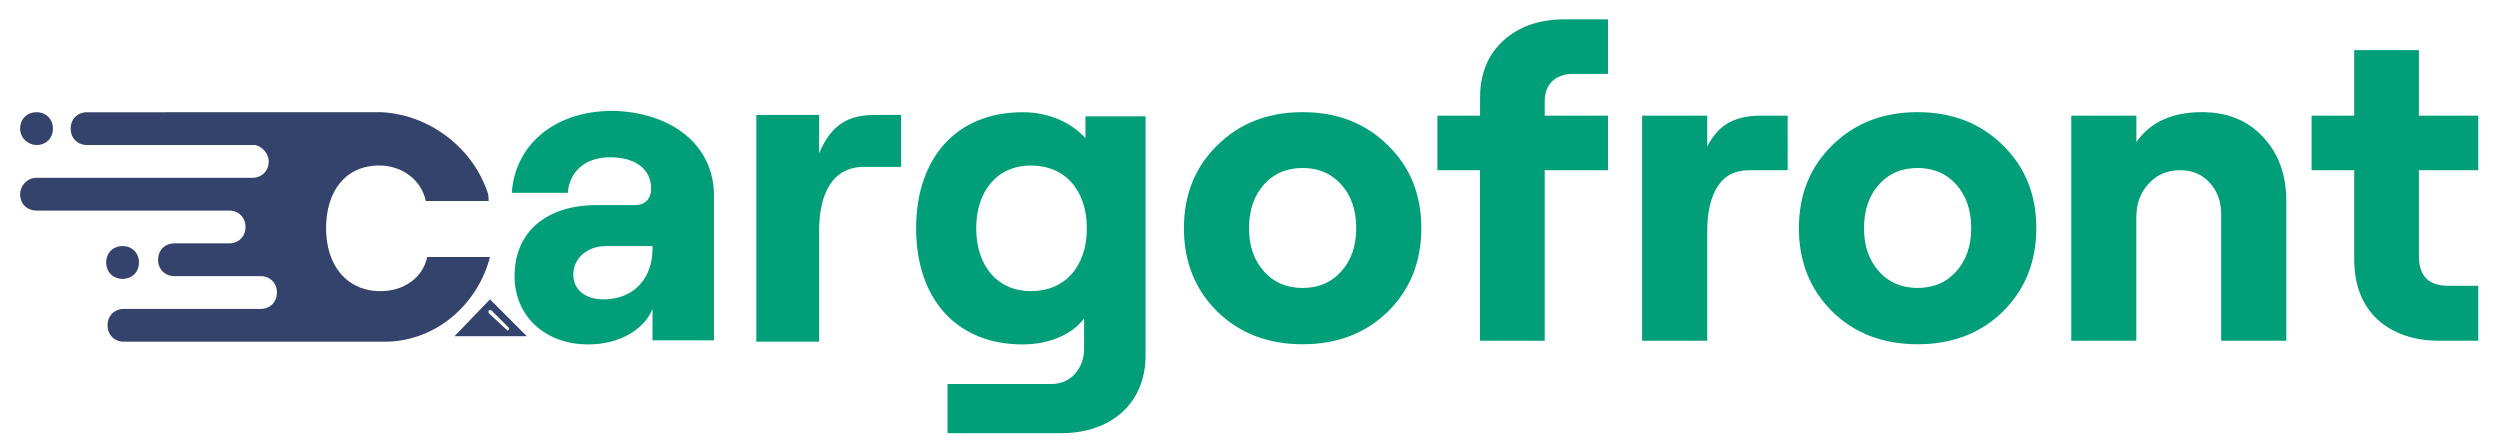 <svg width="250.4" height="44.826" xml:space="preserve" xmlns="http://www.w3.org/2000/svg"><g style="display:inline"><path style="opacity:1;fill:#009e79;fill-rule:nonzero;stroke:none;stroke-width:1;stroke-linecap:butt;stroke-linejoin:miter;stroke-miterlimit:4;stroke-dasharray:none;stroke-dashoffset:0" vector-effect="non-scaling-stroke" transform="translate(-82.799 -177.953) scale(1.368)" d="M112.8 144.4V155h-4.5v-2.3c-.6 1.5-2.4 2.6-4.7 2.6-3.2 0-5.4-2.1-5.4-5 0-3.3 2.4-5.2 6-5.2h2.8c.8 0 1.2-.5 1.2-1.2 0-1.4-1.1-2.3-3-2.3-2 0-3 1.2-3.1 2.6H98c.2-3.3 2.9-6 7.4-6 4.3.1 7.4 2.5 7.4 6.2zm-4.5 3.9v-.2h-3.4c-1.4 0-2.4.9-2.4 2.1 0 1.1.9 1.8 2.2 1.8 2.3 0 3.6-1.6 3.6-3.7zM123.8 142.3c-2.3 0-3.3 1.9-3.3 4.7v8.1h-4.6v-16.6h4.6v2.8c.9-2.1 2.1-2.8 4.1-2.8h1.9v3.8zM144.4 138.5v17.6c0 3.5-2.5 5.7-6.2 5.7h-8.3v-3.6h7.6c1.4 0 2.4-1.1 2.4-2.6v-2.2c-.9 1.2-2.6 1.9-4.5 1.9-4.9 0-7.8-3.4-7.8-8.5s2.9-8.5 7.8-8.5c2 0 3.6.8 4.6 1.9v-1.6h4.4zm-4.3 8.3c0-2.8-1.6-4.6-4.1-4.6-2.4 0-4 1.8-4 4.6s1.6 4.6 4 4.6c2.5 0 4.1-1.8 4.1-4.6z"/><path style="opacity:1;fill:#33436b;fill-rule:nonzero;stroke:none;stroke-width:1;stroke-linecap:butt;stroke-linejoin:miter;stroke-miterlimit:4;stroke-dasharray:none;stroke-dashoffset:0" vector-effect="non-scaling-stroke" transform="translate(-82.799 -177.953) scale(1.368)" d="M96.4 148.9h-4.6c-.3 1.5-1.7 2.5-3.4 2.5-2.5 0-4-1.9-4-4.6 0-2.7 1.4-4.6 3.9-4.6 1.7 0 3.1 1.1 3.4 2.6h4.6c0-.2 0-.5-.1-.7-1.1-3.2-4.2-5.6-7.7-5.8H66.9c-.7 0-1.2.5-1.2 1.2s.5 1.2 1.2 1.2h12.3c.5.1 1 .6 1 1.2 0 .7-.5 1.2-1.2 1.2H63.2c-.7 0-1.2.6-1.2 1.2 0 .7.5 1.2 1.2 1.2h14.1c.7 0 1.2.5 1.2 1.2s-.5 1.2-1.2 1.2h-4c-.7 0-1.2.5-1.2 1.2s.5 1.2 1.2 1.2H79.6c.7 0 1.2.5 1.2 1.2s-.5 1.2-1.2 1.2h-10c-.7 0-1.2.5-1.2 1.2s.5 1.2 1.2 1.2H88.7c3.7 0 6.8-2.7 7.7-6.2zM96.4 152l-2.6 2.7h5.3zm1.3 2.3s-.1 0 0 0l-1.4-1.3v-.2h.2l1.3 1.3c0 .1 0 .1-.1.2.1 0 0 0 0 0z"/><path style="opacity:1;fill:#33436b;fill-rule:nonzero;stroke:none;stroke-width:1;stroke-linecap:butt;stroke-linejoin:miter;stroke-miterlimit:4;stroke-dasharray:none;stroke-dashoffset:0" vector-effect="non-scaling-stroke" transform="translate(-82.799 -177.953) scale(1.368)" d="M69.5 150.5c.7 0 1.2-.5 1.2-1.2s-.5-1.2-1.2-1.2-1.2.5-1.2 1.2.5 1.2 1.2 1.2zM63.2 140.7c.7 0 1.2-.5 1.2-1.2s-.5-1.2-1.2-1.2-1.2.5-1.2 1.2.6 1.2 1.2 1.2z"/><path style="font-weight:700;font-size:32.191px;line-height:0;font-family:Roobert;-inkscape-font-specification:'Roobert Bold';letter-spacing:.375px;fill:#009e79;stroke:#009e79;stroke-width:.061" d="M-64.426-88.041q-.566.55-1.44.55-.876 0-1.441-.55-.566-.558-.566-1.41 0-.853.566-1.403.565-.558 1.44-.558t1.44.558q.566.55.566 1.402 0 .853-.565 1.41zm-2.127-.649q.264.294.686.294.422 0 .686-.294.264-.294.264-.762 0-.475-.264-.769-.264-.294-.686-.294-.422 0-.686.294-.264.294-.264.77 0 .467.264.761zm3.76 1.139v-2.926h-.731v-.875h.732v-.34q0-.595.384-.95.392-.362 1.033-.362h.717v.875h-.573q-.234 0-.377.136-.136.136-.136.362v.279h1.086v.875h-1.086v2.926zm5.217-2.926h-.626q-.377 0-.566.286-.188.287-.188.792v1.848h-1.056v-3.801h1.056v.633q.15-.347.37-.49.226-.143.58-.143h.43zm3.7 2.436q-.565.55-1.44.55t-1.44-.55q-.566-.558-.566-1.41 0-.853.565-1.403.566-.558 1.44-.558.876 0 1.441.558.566.55.566 1.402 0 .853-.566 1.41zm-2.126-.649q.263.294.686.294.422 0 .686-.294.264-.294.264-.762 0-.475-.264-.769-.264-.294-.686-.294-.423 0-.686.294-.264.294-.264.77 0 .467.264.761zm3.353 1.139v-3.801h1.056v.528q.34-.588 1.154-.588.64 0 1.025.414.393.415.393 1.079v2.368h-1.056v-2.134q0-.347-.204-.566-.204-.226-.528-.226-.347 0-.565.241-.22.234-.22.603v2.082zm4.854-4.925h1.049v1.124h1.018v.875h-1.018v1.5q0 .544.535.544h.483v.882h-.626q-.664 0-1.056-.362-.385-.362-.385-1.018v-1.546h-.731v-.875h.731z" transform="matrix(5.838 0 0 5.838 515.002 545.075)"/></g></svg>